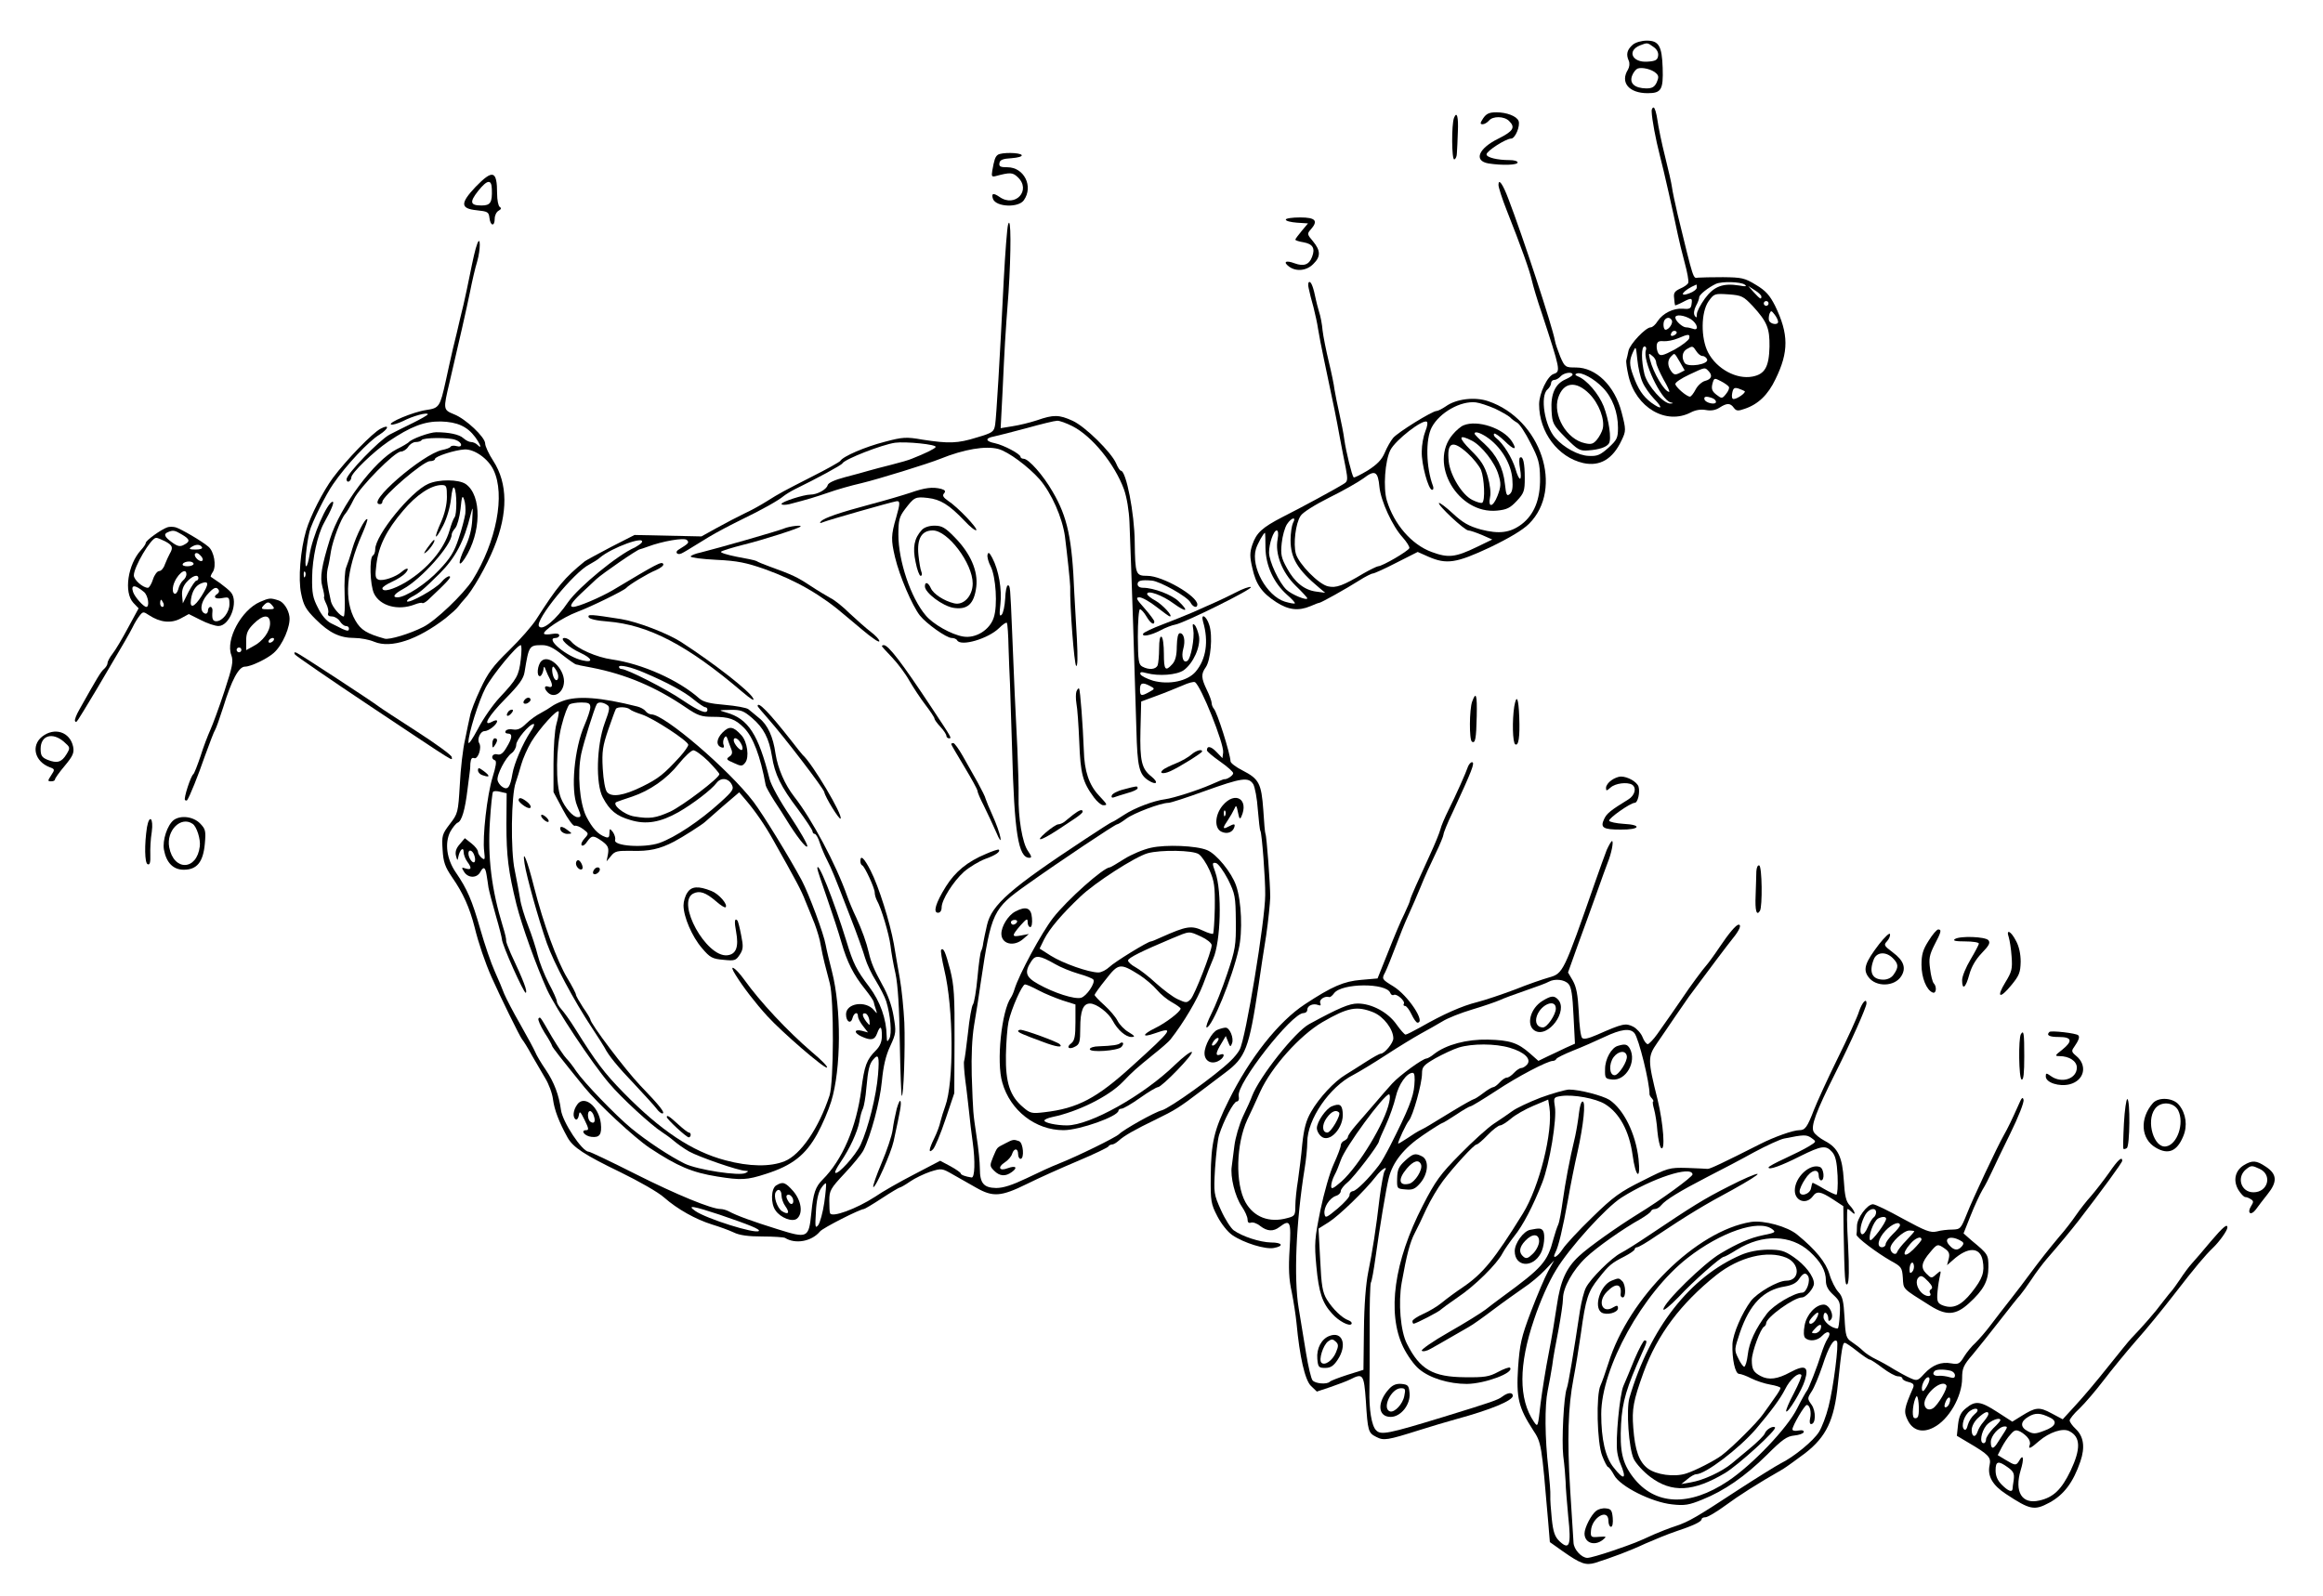 <?xml version="1.0" standalone="no"?>
<!DOCTYPE svg PUBLIC "-//W3C//DTD SVG 20010904//EN"
 "http://www.w3.org/TR/2001/REC-SVG-20010904/DTD/svg10.dtd">
<svg version="1.0" xmlns="http://www.w3.org/2000/svg"
 width="972pt" height="668pt" viewBox="0 0 972 668"
 preserveAspectRatio="xMidYMid meet">
<g transform="translate(0,668) scale(0.1,-0.1)"
fill="#000000" stroke="none">
<path d="M6832 6493 c-24 -21 -29 -40 -17 -67 5 -11 3 -26 -3 -37 -34 -54 4
-99 82 -99 57 0 66 14 63 106 -3 91 -16 114 -66 114 -22 0 -47 -7 -59 -17z
m86 -9 c15 -10 22 -24 20 -37 -2 -18 -11 -23 -44 -25 -64 -5 -88 45 -32 68 31
12 31 12 56 -6z m11 -110 c12 -11 12 -18 3 -39 -9 -19 -19 -25 -44 -25 -48 1
-71 21 -59 53 5 14 16 27 23 30 19 7 60 -3 77 -19z"/>
<path d="M6911 6213 c1 -32 17 -117 34 -183 17 -64 57 -243 75 -330 5 -25 18
-78 29 -119 11 -40 18 -78 15 -85 -2 -6 -17 -17 -34 -24 -23 -11 -28 -18 -25
-40 1 -15 3 -28 4 -30 0 -1 14 4 31 13 38 20 42 19 38 -7 -2 -19 -8 -23 -36
-20 -40 3 -84 -19 -106 -52 -9 -15 -22 -26 -29 -26 -21 0 -87 -70 -93 -98 -3
-15 -7 -32 -9 -39 -2 -6 2 -36 9 -66 31 -133 157 -207 261 -153 19 10 42 14
63 10 21 -4 40 -1 57 10 31 20 45 20 60 -1 10 -13 17 -14 45 -4 57 19 98 59
129 124 56 114 56 189 -2 308 -22 43 -38 62 -80 87 -47 29 -60 31 -137 32 -47
0 -94 -1 -105 -2 -21 -3 -17 -16 -85 263 -11 47 -22 99 -24 115 -2 16 -15 74
-29 129 -14 55 -28 124 -32 153 -4 28 -11 52 -16 52 -5 0 -9 -8 -8 -17z m389
-724 c11 -8 5 -9 -22 -4 -69 11 -106 -3 -144 -54 -18 -25 -34 -55 -34 -66 0
-15 -2 -17 -9 -6 -5 8 -3 24 5 40 8 14 14 31 14 37 0 11 38 41 70 56 24 11
103 9 120 -3z m-200 -12 c0 -7 -13 -18 -30 -24 -52 -20 -27 13 28 36 1 1 2 -5
2 -12z m270 -38 c0 -14 -5 -11 -31 17 l-24 27 28 -18 c15 -9 27 -21 27 -26z
m-36 -40 c60 -66 71 -92 70 -170 -2 -84 -19 -115 -71 -125 -67 -13 -150 32
-186 101 -31 60 -30 168 2 214 23 32 25 33 84 29 55 -4 62 -8 101 -49z m66 11
c0 -5 -4 -10 -10 -10 -5 0 -10 5 -10 10 0 6 5 10 10 10 6 0 10 -4 10 -10z m40
-77 c0 -15 -33 -10 -38 6 -2 6 -1 19 2 28 6 14 8 14 21 -3 8 -10 15 -24 15
-31z m-365 11 c28 -18 35 -50 9 -40 -9 3 -22 6 -29 6 -15 0 -45 27 -45 41 0
15 38 10 65 -7z m-80 -4 c7 -12 -12 -40 -26 -40 -10 0 -12 34 -2 43 9 10 21 9
28 -3z m14 -61 c-16 -10 -23 -4 -14 10 3 6 11 8 17 5 6 -4 5 -9 -3 -15z m59
-15 c-2 -8 -29 -29 -61 -47 -49 -26 -60 -28 -68 -16 -5 8 -8 23 -7 34 2 15 9
19 29 17 14 -1 41 4 60 12 44 19 51 19 47 0z m-195 -184 c8 -19 30 -50 47 -68
40 -41 35 -50 -11 -17 -35 27 -55 56 -76 115 -16 44 -16 62 0 97 12 26 12 25
18 -32 3 -33 13 -76 22 -95z m14 135 c-16 -41 62 -208 103 -219 13 -3 13 -4 0
-5 -29 -2 -96 74 -109 122 -14 58 -14 117 0 117 6 0 9 -7 6 -15z m211 -5 c7
-11 18 -20 26 -20 8 0 16 -7 19 -14 8 -21 -81 -35 -94 -15 -14 22 -10 47 9 58
24 14 25 14 40 -9z m-168 -48 c0 -8 14 -39 30 -69 17 -29 28 -53 24 -53 -19 0
-67 81 -80 135 -7 27 -6 29 9 16 10 -7 17 -20 17 -29z m99 3 l20 -35 -21 -11
c-18 -9 -24 -8 -35 7 -16 22 -17 46 -1 62 16 16 13 17 37 -23z m119 -37 c19
-19 14 -35 -13 -42 -13 -3 -32 -20 -40 -36 -9 -17 -19 -30 -24 -30 -14 0 -61
41 -61 53 0 7 26 24 58 39 68 32 65 31 80 16z m86 -67 c3 -5 -2 -18 -12 -30
-16 -20 -18 -20 -40 -3 -18 14 -22 24 -17 45 7 26 8 26 35 12 16 -8 31 -19 34
-24z m66 -18 c7 -6 -31 -33 -46 -33 -7 0 -9 10 -6 25 4 21 9 24 26 19 11 -4
23 -9 26 -11z m-136 -29 c9 -3 16 -10 16 -16 0 -14 -43 -5 -48 10 -4 13 7 15
32 6z"/>
<path d="M6206 6185 c-13 -20 -14 -25 -2 -25 7 0 19 7 26 15 16 20 64 19 84
-1 28 -27 18 -43 -44 -74 -84 -41 -105 -93 -42 -104 57 -9 122 -7 122 4 0 6
-15 10 -34 10 -51 0 -96 11 -96 24 0 14 81 66 103 66 17 0 39 53 31 74 -8 20
-50 36 -93 36 -30 0 -42 -6 -55 -25z"/>
<path d="M6084 6187 c-11 -28 -10 -177 1 -174 6 1 11 13 11 27 1 14 3 53 4 88
3 62 -4 89 -16 59z"/>
<path d="M4175 6032 c-11 -8 -15 -21 -23 -66 -4 -24 -2 -27 14 -23 60 16 71
16 92 -4 59 -55 -10 -130 -76 -83 -26 18 -35 15 -27 -9 14 -34 107 -37 129 -5
41 58 1 138 -69 138 -29 0 -36 3 -33 18 2 13 15 18 51 20 26 2 45 7 42 13 -7
11 -85 12 -100 1z"/>
<path d="M1990 5898 c-65 -69 -64 -91 5 -98 46 -5 50 -7 53 -32 4 -35 22 -37
22 -3 0 13 7 28 16 33 11 6 13 11 5 16 -6 4 -11 29 -11 56 0 97 -18 102 -90
28z m68 -10 c2 -56 -6 -68 -43 -68 -48 0 -51 14 -15 60 39 49 57 51 58 8z"/>
<path d="M6270 5906 c0 -10 15 -57 34 -105 61 -154 97 -255 106 -296 5 -22 23
-83 41 -135 78 -238 80 -245 50 -255 -26 -8 -61 -82 -61 -127 0 -117 79 -222
185 -246 69 -15 123 16 160 95 19 39 19 45 0 118 -29 111 -107 187 -191 187
-44 0 -46 1 -65 44 -10 25 -21 56 -23 69 -10 57 -135 438 -195 594 -23 61 -41
86 -41 57z m310 -794 c0 -4 -14 -13 -30 -20 -43 -19 -62 -61 -58 -130 3 -54 6
-60 59 -114 51 -51 59 -56 95 -53 43 3 76 13 86 29 12 18 0 99 -22 156 -21 52
-70 110 -108 125 -12 5 -13 9 -4 12 19 7 73 -22 109 -60 40 -41 63 -103 63
-167 0 -43 -4 -51 -40 -84 -34 -30 -46 -36 -82 -34 -42 1 -104 34 -140 75 -45
49 -65 176 -33 203 8 7 15 19 15 26 0 8 6 14 14 14 7 0 19 7 26 15 13 15 50
21 50 7z m70 -80 c40 -40 66 -108 56 -147 -3 -12 -14 -33 -24 -45 -15 -18 -24
-21 -50 -15 -77 16 -136 118 -112 191 22 65 74 72 130 16z"/>
<path d="M5380 5761 c0 -6 21 -11 47 -13 l46 -3 -26 -31 c-15 -18 -27 -34 -27
-37 0 -3 15 -8 34 -11 39 -7 50 -25 36 -61 -12 -33 -35 -41 -73 -27 -37 14
-50 6 -23 -14 30 -22 74 -17 101 11 32 31 31 56 -1 95 -25 29 -25 32 -10 49
33 37 21 51 -44 51 -33 0 -60 -4 -60 -9z"/>
<path d="M4218 5740 c-4 -14 -12 -117 -18 -230 -17 -344 -31 -573 -36 -607 -5
-30 -9 -34 -77 -54 -80 -25 -117 -26 -227 -9 -68 12 -83 11 -158 -9 -82 -21
-175 -61 -186 -80 -4 -5 -57 -35 -119 -66 -119 -61 -130 -66 -192 -105 -22
-14 -62 -36 -90 -49 -27 -13 -79 -40 -115 -60 l-65 -36 -140 3 -140 3 -98 -50
c-53 -28 -103 -55 -110 -60 -86 -70 -114 -104 -203 -243 -17 -27 -68 -85 -114
-130 -68 -66 -89 -95 -120 -162 -21 -44 -40 -94 -43 -111 -4 -16 -13 -61 -21
-100 -9 -38 -19 -124 -22 -189 -7 -117 -8 -121 -42 -165 -32 -42 -34 -49 -30
-108 3 -51 10 -71 40 -115 46 -66 73 -127 94 -209 16 -66 44 -148 71 -209 35
-79 117 -246 127 -259 6 -7 25 -37 41 -67 17 -29 42 -72 56 -96 15 -24 30 -64
33 -90 6 -44 25 -94 61 -159 23 -41 70 -72 221 -145 76 -37 159 -84 183 -106
56 -49 131 -91 201 -113 30 -9 71 -24 90 -33 24 -12 62 -17 120 -17 47 0 90
-3 95 -6 43 -27 111 -15 146 27 12 15 168 94 184 94 3 0 37 20 75 45 38 25 72
45 75 45 3 0 23 11 43 25 20 14 58 32 84 41 48 15 49 15 96 -12 26 -15 70 -40
97 -55 70 -40 104 -37 210 15 50 25 146 68 215 97 69 29 127 57 128 61 2 4 9
8 15 8 6 0 18 7 28 16 23 21 67 46 158 90 76 37 96 49 185 117 28 21 74 56
102 77 87 65 100 101 140 365 8 55 22 150 32 210 9 61 16 133 17 160 0 56 -15
257 -20 265 -2 3 -6 48 -9 100 -8 111 -18 130 -86 165 -28 14 -50 31 -51 38
-2 36 -56 206 -70 221 -5 6 -9 16 -9 23 0 8 -9 33 -20 55 -24 50 -25 67 -5 95
21 30 30 132 15 177 -12 39 -37 52 -26 14 24 -82 13 -157 -31 -209 -34 -40
-111 -56 -178 -38 -26 8 -50 20 -53 27 -3 10 3 11 25 5 52 -14 127 -8 156 12
40 29 71 98 64 142 -4 20 -12 41 -18 47 -9 8 -10 4 -6 -19 6 -35 -10 -122 -25
-131 -17 -11 -26 17 -17 50 10 35 3 66 -14 66 -8 0 -12 -20 -13 -55 0 -38 -6
-61 -19 -75 -29 -32 -35 -24 -35 44 0 36 -4 68 -10 71 -6 4 -10 -15 -10 -49 0
-30 -3 -61 -6 -70 -7 -18 -36 -21 -64 -6 -16 9 -18 23 -19 125 0 63 4 115 9
115 5 0 17 -13 27 -30 17 -29 33 -39 33 -21 0 4 -18 29 -41 55 -35 39 -38 46
-21 46 11 0 43 -18 71 -40 28 -22 53 -40 56 -40 15 0 -30 49 -60 66 -19 10
-35 23 -35 28 0 18 64 -5 111 -40 54 -39 66 -34 20 10 -28 27 -104 56 -148 56
-14 0 -23 6 -23 15 0 15 15 19 60 15 34 -3 148 -67 161 -91 10 -20 29 -26 29
-9 0 36 -146 120 -209 120 -49 0 -51 5 -53 141 -1 121 -36 299 -58 299 -4 0
-13 14 -20 31 -20 46 -129 154 -182 178 -57 26 -80 26 -149 2 -30 -10 -76 -21
-103 -25 l-49 -8 8 154 c9 191 10 216 25 414 11 168 11 329 -2 284z m270 -844
c82 -42 176 -158 215 -264 12 -34 21 -89 23 -137 8 -197 23 -653 29 -870 4
-153 11 -186 50 -211 34 -22 45 -10 13 16 -41 32 -49 65 -46 195 l3 119 65 24
c36 13 84 33 108 43 24 11 47 17 52 14 25 -15 122 -258 118 -294 l-3 -24 -25
26 c-23 24 -40 27 -40 7 0 -5 25 -26 55 -47 30 -21 55 -43 55 -49 0 -10 -27
-27 -37 -25 -2 1 -27 -10 -57 -23 -55 -24 -155 -56 -191 -61 -48 -6 -129 -37
-171 -65 -25 -16 -47 -30 -50 -30 -3 0 -53 -32 -112 -71 -314 -207 -392 -275
-412 -360 -7 -30 -14 -64 -16 -76 -1 -12 -5 -26 -8 -32 -4 -5 -11 -56 -16
-112 -5 -56 -14 -107 -19 -113 -5 -6 -15 -61 -21 -121 -7 -61 -14 -113 -16
-116 -2 -4 0 -40 5 -80 6 -41 12 -101 16 -134 3 -33 10 -89 15 -125 11 -79 9
-151 -5 -148 -26 4 -45 11 -45 17 0 3 -19 17 -43 30 l-43 23 -109 -57 c-60
-31 -134 -73 -164 -94 -77 -50 -182 -89 -188 -68 -2 4 -3 27 -3 52 0 42 5 51
64 114 35 37 71 81 79 97 31 62 69 203 77 289 6 62 16 107 35 147 25 54 25 60
14 125 -7 43 -24 91 -48 133 -34 62 -46 91 -56 134 -9 40 -28 93 -52 145 -14
29 -31 70 -38 90 -47 134 -148 323 -222 417 -39 50 -68 117 -78 179 -10 72
-33 122 -69 150 -17 14 -37 31 -45 37 -8 6 -52 14 -98 18 -62 5 -89 12 -106
26 -87 78 -241 146 -366 164 -65 9 -146 45 -171 75 -7 8 -19 15 -28 15 -25 0
17 -40 66 -62 50 -23 57 -43 10 -32 -66 14 -161 94 -113 94 8 0 15 5 15 11 0
7 -11 9 -29 6 -16 -3 -31 -3 -34 0 -11 10 77 69 138 92 59 22 195 89 205 100
11 13 90 61 125 75 20 9 34 20 30 26 -7 11 -24 2 -211 -110 -53 -31 -145 -70
-166 -70 -18 0 -6 19 33 56 23 22 52 48 64 60 26 24 171 124 182 125 5 1 19 6
33 11 61 23 153 39 164 28 11 -11 8 -14 -34 -40 -18 -10 -7 -25 12 -16 14 7
22 12 113 68 33 20 94 52 135 72 91 44 158 82 179 100 9 7 30 20 46 28 94 46
196 101 200 109 11 18 165 78 220 86 44 6 176 -7 170 -18 -5 -8 -42 -26 -100
-49 -11 -5 -49 -16 -85 -25 -36 -9 -78 -20 -95 -25 -16 -5 -61 -17 -99 -27
-45 -12 -71 -24 -73 -34 -5 -18 -44 -39 -72 -39 -28 0 -121 -30 -121 -39 0 -5
15 -5 33 -1 81 21 106 29 162 48 33 12 96 30 140 40 71 17 278 81 330 102 99
40 189 55 242 41 42 -11 126 -74 173 -127 50 -58 95 -160 106 -239 9 -71 22
-192 22 -210 -2 -83 17 -327 25 -332 6 -4 7 36 3 113 -4 65 -9 153 -11 194 -9
226 -28 316 -91 423 -39 68 -100 137 -121 137 -7 0 -13 4 -13 8 0 12 -70 49
-107 57 -40 8 -42 21 -5 28 15 3 77 19 137 35 61 17 118 31 128 31 10 1 39
-10 65 -23z m-1803 -487 c-4 -5 -17 -14 -28 -20 -71 -30 -236 -166 -280 -229
-51 -75 -108 -122 -122 -101 -16 27 147 226 210 258 16 9 37 21 45 29 49 42
194 95 175 63z m-506 -489 c-8 -68 -16 -82 -89 -160 -28 -30 -69 -89 -90 -130
-22 -41 -39 -67 -40 -58 -1 35 43 175 72 230 29 54 131 178 147 178 4 0 4 -27
0 -60z m173 20 c28 -22 55 -41 59 -41 5 -1 12 -2 17 -4 4 -1 25 -5 47 -9 144
-28 269 -81 395 -167 50 -34 65 -39 113 -39 68 0 93 -9 130 -46 38 -38 69
-119 91 -241 1 -6 17 -35 36 -65 19 -29 42 -64 50 -78 41 -67 84 -123 88 -112
2 7 -30 63 -71 125 -43 63 -81 132 -87 157 -47 187 -89 252 -181 278 -34 10
-34 10 17 11 44 1 56 -4 91 -34 48 -41 71 -85 83 -160 12 -76 37 -127 109
-222 33 -45 61 -87 61 -93 0 -5 4 -10 9 -10 5 0 15 -17 21 -37 7 -21 21 -54
31 -73 20 -40 27 -56 96 -235 28 -71 56 -150 63 -175 7 -24 27 -67 45 -95 17
-28 37 -66 43 -85 18 -58 25 -137 13 -157 -9 -16 -10 -14 -11 12 -1 70 -27
144 -73 205 -53 70 -67 97 -95 190 -54 175 -123 347 -122 305 0 -6 19 -62 41
-125 22 -63 49 -146 60 -185 24 -83 50 -134 98 -194 19 -24 36 -48 37 -55 1
-6 5 -20 9 -31 6 -19 6 -19 -8 -3 -34 42 -117 30 -117 -17 0 -31 20 -43 27
-16 6 23 23 29 23 7 0 -7 9 -25 21 -40 l21 -27 -26 7 c-33 8 -34 -9 -1 -24 39
-18 55 -15 65 13 13 35 20 31 20 -10 0 -25 -8 -44 -25 -61 -39 -39 -48 -63
-61 -164 -21 -159 -79 -294 -162 -377 -30 -30 -39 -56 -47 -138 -11 -108 -15
-109 -143 -69 -102 32 -167 55 -204 75 -10 5 -24 9 -33 9 -38 0 -184 60 -355
146 -103 52 -191 94 -197 94 -27 0 -110 125 -116 176 -8 60 -28 114 -63 166
-20 29 -40 63 -44 74 -5 12 -33 64 -62 115 -30 52 -60 110 -68 129 -7 19 -25
62 -40 95 -15 33 -42 112 -60 175 -35 123 -55 169 -103 239 -38 55 -47 123
-23 170 10 18 24 35 31 38 17 6 31 54 41 138 4 33 8 65 9 70 1 6 3 23 3 39 2
20 6 27 16 23 16 -6 33 44 21 63 -10 16 5 50 22 50 18 0 53 28 53 42 0 5 -9 4
-20 -2 -44 -24 -18 22 55 96 57 58 76 84 80 112 18 110 19 112 74 112 24 0 47
-11 83 -40z m343 -75 c99 -42 170 -81 207 -112 22 -18 44 -33 49 -33 5 0 9 -4
9 -10 0 -21 -33 -8 -103 39 -68 47 -234 131 -256 131 -6 0 -11 4 -11 9 0 11
52 -1 105 -24z m2117 -56 c21 -11 21 -12 -3 -25 -34 -19 -39 -17 -39 11 0 27
10 31 42 14z m432 -411 c7 -13 16 -60 19 -106 4 -45 8 -86 11 -90 6 -9 21
-203 20 -267 0 -105 -82 -605 -107 -648 -6 -12 -23 -33 -38 -47 -60 -59 -254
-198 -288 -207 -29 -7 -159 -80 -179 -100 -15 -14 -173 -92 -254 -124 -26 -10
-85 -37 -132 -60 -61 -29 -98 -41 -128 -41 -52 1 -68 20 -68 81 0 25 -6 87
-14 136 -15 103 -14 89 -20 255 -2 80 1 156 10 210 8 47 21 128 28 180 44 294
51 307 192 407 136 97 370 253 378 253 4 0 22 11 39 24 31 23 144 66 176 66 9
0 77 22 151 49 156 56 184 60 204 29z m-1606 -989 c2 -23 2 -23 -13 -5 -18 24
-20 39 -2 34 6 -3 13 -15 15 -29z m36 -226 c-7 -90 -42 -227 -73 -294 -21 -45
-96 -128 -106 -117 -3 3 7 22 22 44 39 57 70 125 79 170 3 21 10 46 15 55 4 9
11 47 14 85 7 78 13 102 29 120 22 26 26 13 20 -63z m-225 -536 c-6 -42 -18
-84 -25 -94 -13 -16 -14 -9 -10 55 2 45 10 82 21 98 9 14 19 24 21 21 2 -2 -1
-38 -7 -80z m-437 -51 c126 -43 170 -61 163 -68 -14 -13 -219 51 -266 84 -37
26 -9 21 103 -16z"/>
<path d="M3810 4618 c-30 -10 -104 -32 -165 -48 -131 -35 -196 -57 -210 -72
-7 -8 -4 -9 10 -3 22 9 281 83 305 87 17 3 17 -8 0 -67 -22 -75 -22 -95 -5
-167 19 -80 72 -203 104 -244 27 -34 111 -94 133 -94 9 0 20 -4 23 -10 16 -27
130 7 175 51 16 16 31 26 33 22 3 -5 6 -51 7 -103 2 -52 4 -120 6 -150 1 -30
5 -156 9 -280 9 -345 26 -450 72 -450 11 0 10 6 -6 29 -23 32 -41 139 -39 231
1 30 -2 118 -5 195 -9 170 -14 293 -22 490 -8 192 -8 195 -18 195 -5 0 -10
-25 -11 -55 -2 -31 -8 -61 -15 -68 -9 -9 -10 1 -5 45 7 60 -7 142 -34 193 -12
23 -17 26 -20 13 -2 -9 4 -31 13 -48 22 -43 30 -165 13 -215 -17 -52 -76 -88
-128 -79 -49 8 -127 52 -157 89 -62 73 -114 227 -114 338 0 60 4 74 27 105 39
51 43 54 96 48 53 -6 89 -28 154 -96 23 -25 45 -42 49 -39 7 8 -79 98 -118
123 -20 14 -25 22 -17 31 8 9 5 14 -12 19 -36 9 -68 5 -128 -16z"/>
<path d="M3280 4468 c-26 -11 -275 -82 -347 -100 -24 -5 -43 -13 -43 -17 0 -5
48 -11 108 -14 87 -4 125 -12 202 -39 131 -47 239 -109 339 -196 48 -40 98
-83 114 -93 41 -31 32 -5 -10 27 -21 16 -60 51 -88 77 -27 27 -63 56 -80 64
-16 9 -55 32 -85 52 -53 35 -73 45 -170 80 -25 9 -49 19 -55 23 -5 3 -43 11
-83 18 -40 8 -69 17 -65 21 4 4 46 17 93 29 85 21 231 68 239 76 9 8 -45 2
-69 -8z"/>
<path d="M3857 4462 c-32 -35 -39 -73 -26 -134 6 -32 16 -58 21 -58 6 0 7 8 3
18 -4 9 -9 40 -12 69 -7 68 13 103 60 103 63 0 167 -138 167 -222 0 -52 -38
-93 -78 -83 -42 10 -86 39 -97 63 -11 25 -25 29 -25 8 0 -27 75 -83 120 -90
58 -9 86 16 95 88 8 66 -24 140 -91 208 -39 40 -53 48 -84 48 -22 0 -43 -7
-53 -18z"/>
<path d="M2463 4097 c2 -7 34 -15 79 -18 172 -14 334 -99 562 -293 39 -33 55
-43 47 -28 -16 31 -164 146 -301 235 -58 37 -183 85 -251 96 -127 20 -141 21
-136 8z"/>
<path d="M3690 3976 c0 -2 19 -23 43 -48 23 -24 56 -68 72 -97 17 -29 47 -75
68 -102 20 -26 37 -52 37 -56 0 -5 11 -20 25 -35 14 -15 25 -32 25 -38 0 -5 5
-10 11 -10 12 0 13 -1 -74 130 -125 189 -180 260 -199 260 -4 0 -8 -2 -8 -4z"/>
<path d="M4504 3786 c-3 -9 -3 -31 0 -50 4 -19 9 -91 12 -162 5 -133 14 -167
61 -231 13 -18 31 -33 39 -33 20 0 18 2 -19 42 -40 43 -60 101 -62 188 -4 104
-15 254 -20 258 -3 3 -7 -3 -11 -12z"/>
<path d="M3170 3725 c0 -2 20 -26 44 -53 68 -77 231 -290 235 -307 4 -22 63
-117 68 -111 12 12 -118 231 -158 266 -3 3 -25 30 -48 60 -91 116 -141 168
-141 145z"/>
<path d="M3980 3566 c0 -3 25 -45 55 -95 30 -50 55 -95 55 -101 0 -6 12 -34
27 -63 14 -29 37 -77 50 -107 16 -38 22 -45 19 -25 -3 17 -17 57 -32 90 -15
33 -28 65 -30 72 -1 7 -16 37 -33 68 -17 30 -45 80 -62 110 -17 30 -35 55 -40
55 -5 0 -9 -2 -9 -4z"/>
<path d="M4985 3522 c-11 -10 -40 -27 -65 -37 -25 -10 -49 -22 -54 -27 -18
-15 1 -19 30 -6 35 15 134 77 134 83 0 12 -27 3 -45 -13z"/>
<path d="M4701 3376 c-25 -6 -47 -18 -49 -25 -3 -8 1 -11 9 -8 8 3 33 11 57
18 23 6 42 15 42 20 0 11 -2 10 -59 -5z"/>
<path d="M4490 3270 c-14 -11 -30 -24 -37 -30 -7 -5 -18 -10 -25 -10 -7 0 -31
-16 -53 -35 -46 -40 -22 -35 45 8 25 17 60 39 77 51 18 12 33 24 33 29 0 12
-14 7 -40 -13z"/>
<path d="M4125 3106 c-77 -32 -128 -74 -167 -136 -43 -69 -55 -110 -33 -110 9
0 15 9 15 22 0 32 48 108 93 149 23 20 63 44 89 54 43 15 66 31 57 39 -2 2
-27 -6 -54 -18z"/>
<path d="M3600 3076 c0 -8 3 -16 8 -18 10 -4 52 -95 52 -113 0 -9 4 -23 9 -33
19 -33 51 -142 57 -189 3 -27 12 -79 21 -118 10 -47 16 -143 18 -289 2 -120 6
-220 8 -222 8 -8 15 204 11 306 -3 58 -11 141 -19 185 -8 44 -19 109 -25 145
-16 89 -63 240 -97 306 -27 53 -43 68 -43 40z"/>
<path d="M3938 2705 c-3 -3 3 -40 13 -83 39 -161 41 -472 4 -572 -7 -19 -16
-48 -20 -64 -3 -16 -15 -48 -26 -70 -23 -47 -25 -66 -5 -46 8 8 32 65 52 125
l37 110 1 220 c1 187 -2 231 -18 295 -20 76 -28 95 -38 85z"/>
<path d="M3752 2039 c-6 -24 -14 -64 -17 -88 -3 -24 -24 -86 -46 -138 -22 -52
-38 -98 -35 -101 8 -7 74 141 85 191 29 133 33 156 29 168 -2 7 -9 -7 -16 -32z"/>
<path d="M2265 3913 c-16 -16 -21 -63 -6 -63 5 0 11 10 14 23 3 21 4 21 11 2
4 -11 12 -28 17 -37 13 -26 11 -38 -6 -32 -18 7 -20 -7 -3 -24 27 -27 67 0 68
46 0 57 -65 115 -95 85z m65 -43 c13 -24 2 -50 -11 -29 -9 15 -12 49 -4 49 2
0 9 -9 15 -20z"/>
<path d="M2197 3753 c-12 -12 -7 -22 8 -17 8 4 15 10 15 15 0 11 -14 12 -23 2z"/>
<path d="M2354 3746 c-17 -6 -37 -16 -45 -22 -8 -6 -29 -19 -46 -28 -18 -9
-46 -29 -62 -45 -21 -21 -36 -27 -54 -24 -14 3 -28 0 -31 -6 -4 -6 0 -11 8
-11 22 0 20 -18 -5 -59 -14 -24 -25 -32 -39 -28 -21 5 -29 -18 -9 -25 8 -3 4
-26 -10 -71 -23 -75 -43 -250 -35 -311 4 -34 3 -37 -11 -26 -8 7 -15 18 -15
25 0 8 -12 23 -27 35 l-28 22 -22 -26 c-15 -17 -19 -32 -15 -48 6 -21 6 -22
10 -3 6 29 22 43 22 19 0 -11 7 -29 15 -40 20 -27 18 -36 -6 -29 -18 6 -19 5
-7 -14 17 -27 54 -27 68 0 13 24 21 20 26 -13 2 -13 6 -36 8 -53 3 -16 17 -69
31 -118 14 -48 25 -92 25 -97 0 -23 93 -230 100 -225 8 5 -8 48 -63 165 -11
25 -20 49 -19 53 1 5 -5 32 -14 60 -47 153 -64 289 -54 440 4 65 10 120 13
123 3 4 17 4 31 0 l26 -6 -1 -129 c0 -133 8 -198 42 -336 23 -91 83 -257 128
-357 37 -80 188 -308 260 -392 52 -62 177 -176 221 -204 14 -9 36 -25 50 -37
14 -12 42 -32 63 -44 41 -23 208 -81 236 -81 14 -1 14 -2 1 -9 -24 -14 -202
13 -255 39 -61 30 -157 93 -225 149 -66 55 -196 190 -229 238 -13 20 -31 43
-41 53 -10 10 -37 51 -61 91 -52 90 -48 84 -56 76 -3 -4 8 -30 25 -58 18 -27
32 -53 32 -56 0 -5 40 -56 135 -173 57 -70 209 -211 273 -254 118 -78 178
-103 283 -120 100 -16 124 -15 204 11 110 35 166 79 215 168 21 38 47 99 58
135 42 136 43 388 3 545 -10 39 -22 88 -26 110 -8 47 -70 213 -100 270 -55
102 -160 273 -202 329 -103 135 -373 366 -427 366 -8 0 -19 6 -25 14 -6 8 -22
16 -34 19 -155 39 -251 46 -313 23z m116 -26 c0 -11 -11 -44 -24 -74 -43 -98
-59 -272 -31 -339 18 -44 18 -47 2 -47 -19 0 -54 40 -70 80 -23 57 -21 212 3
304 11 44 26 83 33 88 6 4 29 8 50 8 30 0 37 -4 37 -20z m70 10 c13 -8 12 -18
-10 -77 -34 -94 -38 -253 -8 -310 29 -55 57 -78 116 -95 65 -20 125 -10 201
33 61 35 138 94 159 122 18 24 49 21 63 -5 11 -20 7 -27 -47 -76 -87 -79 -190
-147 -255 -170 -64 -22 -195 -13 -185 13 2 7 -2 21 -9 32 -14 17 -14 17 -15
-4 0 -17 -4 -21 -17 -16 -31 11 -54 36 -80 86 -28 57 -38 180 -21 262 10 47
55 191 65 208 6 10 25 9 43 -3z m96 -19 c5 -5 27 -14 49 -21 49 -16 194 -111
195 -127 0 -6 -16 -29 -35 -50 -67 -73 -89 -91 -158 -125 -77 -38 -128 -46
-147 -23 -8 10 -15 49 -18 99 -4 71 0 94 23 162 15 43 29 82 32 87 6 10 47 9
59 -2z m-308 -62 c-7 -24 -12 -97 -12 -164 l0 -120 39 -73 c21 -40 44 -71 50
-68 6 2 22 -4 35 -14 24 -18 24 -19 6 -39 -11 -12 -16 -24 -12 -29 5 -4 15 3
23 16 19 27 26 27 63 1 24 -18 28 -27 24 -53 l-6 -31 19 23 c16 20 26 22 88
21 71 -2 115 7 176 39 33 17 119 72 129 82 3 3 36 32 74 65 l69 59 29 -34 c39
-46 79 -104 113 -165 95 -169 118 -211 135 -256 11 -27 29 -70 39 -96 10 -27
22 -66 25 -88 4 -22 11 -56 16 -75 5 -19 15 -57 22 -85 18 -68 17 -414 -1
-470 -45 -137 -121 -248 -188 -275 -60 -24 -147 -23 -248 4 -140 37 -271 125
-426 283 -81 83 -113 125 -202 267 -21 34 -47 70 -58 82 -10 11 -19 26 -19 33
0 7 -15 41 -34 76 -18 35 -39 88 -46 117 -7 29 -25 85 -40 123 -15 39 -31 90
-34 115 -4 25 -14 77 -22 117 -18 81 -15 317 4 368 6 17 16 50 23 75 7 25 26
68 42 95 34 56 110 140 115 127 1 -5 -3 -29 -10 -53z m-108 -31 c-33 -50 -69
-134 -76 -177 -9 -55 -19 -69 -41 -55 -10 6 -19 19 -21 28 -5 22 34 97 59 114
10 7 19 23 19 35 0 21 55 87 73 87 5 0 -1 -15 -13 -32z m744 -124 c25 -26 46
-50 46 -54 0 -16 -153 -132 -206 -157 -61 -27 -85 -31 -150 -20 -44 7 -98 53
-73 61 8 3 36 13 64 22 74 25 145 74 195 137 25 31 52 56 61 57 9 0 37 -21 63
-46z m-979 -395 c4 -11 4 -23 0 -27 -7 -7 -25 17 -25 36 0 20 18 14 25 -9z"/>
<path d="M2170 3331 c0 -5 11 -16 25 -25 29 -19 36 -1 8 20 -21 16 -33 18 -33
5z"/>
<path d="M2270 3255 c7 -8 17 -15 22 -15 6 0 5 7 -2 15 -7 8 -17 15 -22 15 -6
0 -5 -7 2 -15z"/>
<path d="M2346 3205 c4 -8 16 -15 28 -15 21 1 21 1 2 15 -25 19 -37 19 -30 0z"/>
<path d="M2195 3065 c8 -53 58 -232 93 -332 30 -84 111 -237 191 -358 25 -38
48 -74 51 -80 16 -32 54 -79 125 -153 43 -46 85 -92 93 -103 7 -10 18 -19 23
-19 15 0 -9 31 -92 117 -62 65 -209 259 -209 277 0 3 -13 25 -30 49 -16 25
-30 49 -30 54 0 5 -16 36 -36 69 -43 71 -101 230 -139 380 -29 116 -51 169
-40 99z"/>
<path d="M2410 3066 c0 -15 18 -31 26 -23 7 7 -7 37 -17 37 -5 0 -9 -6 -9 -14z"/>
<path d="M2485 3039 c-4 -6 -5 -13 -2 -16 7 -7 27 6 27 18 0 12 -17 12 -25 -2z"/>
<path d="M2876 2944 c-9 -13 -16 -37 -16 -53 0 -48 36 -132 78 -180 33 -39 43
-44 89 -48 47 -5 52 -3 68 21 15 23 16 34 6 83 -6 31 -13 59 -16 61 -11 11
-13 -5 -5 -47 12 -65 0 -95 -37 -99 -88 -9 -214 220 -143 258 27 14 53 5 96
-32 19 -17 37 -28 40 -25 11 11 -28 56 -59 68 -55 22 -84 20 -101 -7z"/>
<path d="M3079 2598 c31 -50 81 -115 131 -170 62 -68 238 -220 250 -216 6 2
-23 32 -64 66 -101 87 -214 207 -282 302 -40 55 -68 69 -35 18z"/>
<path d="M2790 2005 c0 -9 82 -85 92 -85 4 0 8 5 8 10 0 6 -3 10 -7 10 -5 0
-25 16 -46 35 -37 34 -47 40 -47 30z"/>
<path d="M2125 3699 c-11 -17 1 -21 15 -4 8 9 8 15 2 15 -6 0 -14 -5 -17 -11z"/>
<path d="M3024 3615 c-27 -27 -29 -55 -5 -63 9 -3 12 0 9 10 -4 8 -2 21 2 29
7 11 10 9 15 -6 4 -11 10 -29 15 -41 6 -14 3 -24 -9 -31 -14 -10 -11 -13 19
-26 32 -15 36 -14 48 1 18 22 9 87 -15 114 -34 38 -51 41 -79 13z m76 -46 c7
-11 9 -24 5 -27 -7 -7 -35 25 -35 40 0 16 19 8 30 -13z"/>
<path d="M2060 3568 c0 -19 2 -20 10 -8 13 19 13 30 0 30 -5 0 -10 -10 -10
-22z"/>
<path d="M2000 3456 c0 -8 9 -18 21 -21 29 -10 31 -3 3 18 -20 15 -24 15 -24
3z"/>
<path d="M2415 2057 c-17 -24 -20 -53 -6 -62 5 -3 11 5 13 17 3 20 6 17 24
-19 17 -35 19 -43 7 -43 -26 0 -7 -25 22 -28 34 -4 44 10 39 57 -9 71 -70 120
-99 78z m70 -48 c8 -23 1 -34 -14 -24 -13 8 -15 45 -2 45 5 0 13 -9 16 -21z"/>
<path d="M3248 1719 c-22 -13 -24 -76 -3 -105 21 -31 71 -50 90 -34 26 22 18
75 -16 115 -33 37 -43 41 -71 24z m22 -42 c0 -12 7 -33 16 -45 20 -28 13 -38
-14 -21 -20 13 -37 63 -26 80 10 17 24 9 24 -14z m47 -12 c8 -22 -6 -33 -17
-15 -13 20 -12 30 0 30 6 0 13 -7 17 -15z"/>
<path d="M5116 3309 c-32 -38 -36 -93 -7 -109 23 -12 47 -5 55 16 6 17 1 18
-25 4 -24 -13 -24 -5 -1 28 10 15 22 36 27 47 7 17 9 15 15 -15 5 -26 8 -31
14 -18 33 73 -26 109 -78 47z m11 -41 c-3 -8 -6 -5 -6 6 -1 11 2 17 5 13 3 -3
4 -12 1 -19z"/>
<path d="M4816 3132 c-32 -7 -82 -28 -112 -47 -30 -19 -57 -35 -60 -35 -26 0
-179 -136 -238 -212 -48 -62 -142 -236 -161 -298 -4 -14 -11 -29 -15 -35 -39
-55 -62 -270 -36 -356 33 -117 139 -199 256 -199 67 0 230 58 230 82 0 4 6 8
13 8 7 0 42 20 77 45 35 25 69 45 75 45 16 0 150 138 142 147 -4 4 -36 -20
-70 -53 -133 -129 -356 -254 -453 -254 -44 0 -94 11 -94 20 0 5 15 11 33 15
107 22 236 86 295 147 43 45 57 57 127 114 33 26 66 55 72 63 56 71 113 168
137 231 15 41 34 89 42 107 32 72 38 282 9 363 -14 38 -13 41 3 38 9 -2 31
-32 50 -68 30 -61 32 -72 33 -175 1 -101 -2 -119 -36 -220 -20 -60 -50 -136
-66 -167 -16 -32 -25 -58 -20 -58 22 0 107 206 134 328 17 72 12 201 -11 266
-19 55 -82 132 -121 148 -45 19 -173 24 -235 10z m200 -27 c12 -8 32 -38 45
-67 20 -46 23 -67 22 -157 -1 -57 -5 -106 -7 -109 -3 -2 -21 3 -40 12 -51 24
-70 21 -178 -27 -21 -10 -39 -17 -42 -17 -13 0 -154 -87 -174 -107 -13 -12
-33 -23 -46 -23 -40 0 -148 38 -199 70 l-47 30 19 39 c23 45 74 105 151 178
60 58 229 167 282 182 54 15 190 13 214 -4z m10 -345 c24 -11 44 -27 44 -36 0
-26 -71 -208 -88 -226 -16 -16 -19 -16 -54 0 -20 9 -61 40 -91 67 -30 28 -69
58 -86 67 -17 9 -31 22 -31 28 0 11 57 39 185 93 75 31 68 31 121 7z m-611
-115 c22 -13 66 -31 97 -40 32 -9 60 -20 63 -25 9 -14 -29 -70 -52 -76 -27 -7
-112 20 -178 57 -54 30 -60 50 -29 97 17 26 34 24 99 -13z m352 -45 c25 -16
59 -45 74 -63 15 -18 43 -41 63 -52 20 -11 36 -23 36 -26 0 -13 -63 -61 -107
-82 -55 -27 -56 -41 -2 -22 85 30 76 17 -91 -134 -151 -138 -231 -180 -371
-196 -51 -6 -58 -5 -88 21 -55 46 -74 103 -72 218 1 54 6 117 11 140 12 55 57
156 69 156 6 0 31 -11 57 -25 26 -14 71 -32 100 -42 l54 -17 0 -74 c0 -60 -4
-77 -17 -88 -24 -17 -10 -29 16 -14 18 9 21 20 21 76 0 74 12 104 41 104 27 0
78 -39 95 -72 20 -38 54 -68 78 -68 17 0 15 4 -11 20 -18 10 -39 32 -47 48 -8
16 -33 45 -55 65 -23 20 -41 40 -41 43 0 3 21 33 47 65 53 68 60 69 140 19z"/>
<path d="M4260 2365 c0 -6 18 -14 105 -46 55 -21 85 -25 69 -9 -10 10 -146 60
-164 60 -5 0 -10 -2 -10 -5z"/>
<path d="M4687 2314 c-7 -7 -32 -11 -89 -13 -21 0 -38 -6 -38 -12 0 -15 116
-7 132 9 6 6 9 14 7 17 -3 3 -9 2 -12 -1z"/>
<path d="M4248 2865 c-30 -16 -58 -62 -58 -93 0 -43 52 -56 91 -22 l24 21 -32
-6 c-41 -8 -41 -2 -3 42 26 29 30 31 30 13 0 -11 5 -20 11 -20 6 0 9 16 7 38
-3 43 -25 51 -70 27z m7 -45 c-3 -5 -10 -10 -16 -10 -5 0 -9 5 -9 10 0 6 7 10
16 10 8 0 12 -4 9 -10z"/>
<path d="M5094 2370 c-23 -9 -54 -66 -54 -98 0 -31 26 -47 55 -34 27 12 35 38
10 28 -20 -7 -19 7 5 46 l19 32 10 -25 c8 -21 10 -22 16 -6 9 22 -10 67 -27
66 -7 0 -22 -4 -34 -9z m-4 -55 c-7 -9 -15 -13 -18 -10 -3 2 1 11 8 20 7 9 15
13 18 10 3 -2 -1 -11 -8 -20z"/>
<path d="M4205 1894 c-36 -19 -31 -13 -50 -57 -14 -35 -14 -38 5 -57 23 -23
47 -25 74 -5 26 19 16 28 -17 16 -36 -14 -44 4 -13 24 14 9 28 25 31 36 8 25
25 24 25 -1 0 -11 5 -20 10 -20 17 0 12 67 -6 74 -22 8 -25 8 -59 -10z"/>
<path d="M1997 5660 c-9 -24 -17 -61 -32 -135 -8 -38 -16 -79 -19 -90 -2 -11
-11 -49 -20 -85 -8 -36 -22 -94 -31 -130 -8 -36 -22 -96 -30 -135 -24 -108
-27 -113 -82 -121 -54 -8 -164 -54 -146 -61 6 -2 29 5 50 15 40 21 103 38 103
28 0 -3 -28 -19 -62 -36 -35 -17 -79 -39 -98 -49 -43 -23 -180 -165 -180 -187
0 -8 5 -12 10 -9 6 3 10 11 10 17 0 18 93 108 155 150 95 64 151 85 220 84 69
-2 110 -21 143 -65 23 -32 30 -53 10 -33 -7 7 -19 12 -27 12 -8 0 -22 7 -32
16 -17 16 -61 25 -114 25 -27 0 -104 -28 -115 -42 -3 -3 -25 -17 -50 -29 -93
-47 -237 -240 -279 -375 -36 -116 -43 -161 -32 -201 6 -21 9 -40 7 -42 -2 -2
2 -15 9 -29 7 -14 11 -32 8 -39 -3 -9 2 -14 16 -14 11 0 26 -9 33 -20 7 -11
18 -20 25 -20 7 0 13 -4 13 -10 0 -12 -5 -12 -28 -2 -9 5 -30 15 -46 23 -19 9
-40 33 -55 64 -22 42 -26 62 -25 130 1 78 22 175 49 225 32 57 45 90 37 90
-22 0 -86 -147 -97 -224 -4 -25 -10 -46 -14 -46 -8 0 2 95 14 145 9 36 69 157
99 199 54 79 149 180 194 207 39 25 43 45 5 25 -34 -17 -145 -132 -200 -206
-42 -57 -94 -159 -112 -220 -24 -81 -34 -204 -21 -264 10 -50 20 -67 61 -108
57 -57 101 -78 162 -78 25 0 62 -7 83 -16 70 -29 181 8 299 99 22 18 46 39 53
49 7 9 18 23 25 30 33 34 93 139 124 216 59 145 58 269 -3 363 -19 29 -34 62
-34 73 0 26 -81 103 -130 122 -46 19 -46 20 -19 134 40 170 71 307 86 380 8
41 21 98 30 127 14 49 14 110 0 73z m-91 -821 c29 -10 32 -34 4 -26 -11 3 -22
2 -25 -3 -2 -4 -18 -10 -34 -13 -83 -17 -325 -227 -261 -227 6 0 10 4 10 10 0
23 171 170 199 170 11 0 21 4 21 9 0 11 84 38 124 40 41 2 99 -39 121 -86 50
-103 12 -301 -88 -461 -37 -58 -155 -171 -206 -196 -57 -29 -141 -54 -161 -49
-75 21 -100 36 -123 76 -49 85 -39 209 28 361 14 32 24 60 22 63 -8 8 -46 -66
-63 -124 -9 -32 -21 -67 -26 -79 -5 -11 -8 -62 -6 -112 2 -51 0 -92 -4 -92
-14 0 -47 39 -53 62 -18 79 -20 107 -14 138 5 19 11 52 14 74 8 46 41 135 60
156 7 8 23 35 35 60 26 53 172 200 197 200 10 0 24 9 31 20 7 11 21 20 31 20
11 0 22 3 25 8 6 11 115 12 142 1z m-629 -571 c-3 -8 -6 -5 -6 6 -1 11 2 17 5
13 3 -3 4 -12 1 -19z"/>
<path d="M1792 4655 c-73 -32 -222 -215 -222 -274 0 -11 -4 -23 -10 -26 -15
-10 -12 -123 5 -159 25 -52 100 -73 170 -46 15 6 30 9 32 6 3 -2 13 3 23 12
84 79 100 97 91 100 -6 2 -22 -9 -35 -25 -24 -28 -133 -89 -143 -80 -2 3 6 11
18 18 35 18 48 29 119 99 66 66 102 135 129 245 10 38 10 37 7 -20 -2 -40 -12
-79 -31 -118 -29 -60 -29 -88 0 -44 69 107 72 263 4 311 -29 20 -112 21 -157
1z m78 -55 c0 -31 -9 -70 -25 -106 -32 -72 -26 -81 9 -14 15 29 29 75 33 111
4 38 9 55 14 47 11 -17 11 -111 1 -123 -5 -6 -14 -30 -21 -55 -23 -79 -91
-160 -182 -216 -54 -32 -99 -44 -99 -26 0 5 18 17 40 27 22 10 47 26 56 36 20
22 8 26 -15 6 -25 -22 -79 -40 -97 -33 -14 5 -15 16 -9 64 9 76 42 143 111
224 56 67 118 108 162 108 20 0 22 -5 22 -50z m77 -70 c-3 -19 -15 -66 -28
-104 -18 -55 -35 -83 -82 -132 -53 -57 -140 -114 -174 -114 -24 0 -13 15 24
35 76 41 203 184 203 228 0 6 7 18 15 27 8 9 18 45 22 80 5 53 8 60 15 39 5
-13 7 -40 5 -59z"/>
<path d="M1789 4388 c-17 -24 -18 -29 -6 -19 18 14 42 51 33 51 -3 0 -15 -15
-27 -32z"/>
<path d="M5476 5473 c3 -16 12 -51 20 -79 7 -28 16 -68 19 -90 3 -21 15 -82
26 -134 44 -207 50 -238 64 -315 8 -44 20 -104 26 -134 9 -48 8 -56 -7 -65
-29 -19 -186 -104 -258 -140 -85 -44 -109 -66 -126 -116 -11 -33 -11 -50 0
-97 15 -69 40 -104 100 -143 51 -33 93 -38 143 -17 18 8 34 14 37 14 7 0 113
59 168 94 25 16 51 29 57 29 5 0 50 20 98 45 l89 45 45 -20 c76 -33 116 -27
257 39 81 39 138 73 164 99 147 147 50 438 -171 513 -56 19 -134 10 -178 -22
-15 -10 -32 -19 -38 -19 -18 0 -162 -89 -182 -113 -10 -12 -26 -40 -35 -62
-13 -30 -32 -49 -71 -74 -30 -18 -56 -31 -59 -29 -7 7 -32 108 -39 158 -3 25
-13 74 -21 110 -8 36 -17 80 -20 99 -2 19 -13 72 -24 117 -11 46 -23 105 -26
131 -2 26 -9 62 -15 79 -5 17 -11 40 -13 50 -10 50 -19 74 -27 74 -5 0 -7 -12
-3 -27z m779 -503 c27 -13 55 -29 63 -36 7 -8 21 -18 30 -23 10 -5 35 -43 56
-85 34 -66 39 -84 40 -148 1 -89 -25 -152 -77 -192 -48 -36 -94 -42 -171 -22
-50 14 -75 28 -117 67 -29 27 -55 46 -58 44 -7 -8 107 -115 123 -115 7 0 33
-9 57 -19 l43 -19 -64 -31 c-91 -44 -120 -47 -190 -21 -84 31 -157 116 -187
215 -16 52 -8 167 15 212 22 42 134 129 152 118 5 -3 2 -21 -6 -40 -8 -20 -15
-57 -15 -84 -2 -53 28 -161 43 -161 6 0 7 7 4 16 -29 77 -32 196 -5 246 33 62
121 111 184 104 17 -2 52 -14 80 -26z m-483 -329 c6 -58 54 -163 97 -210 17
-19 30 -40 28 -45 -4 -12 -113 -76 -131 -76 -6 -1 -33 -14 -61 -30 -85 -51
-115 -62 -148 -54 -39 8 -123 94 -135 137 -11 41 -1 127 20 158 8 14 61 47
119 76 57 28 122 65 144 81 48 37 61 30 67 -37z m-362 -150 c-5 -11 -10 -43
-10 -71 0 -76 29 -124 120 -200 l25 -21 -37 5 c-50 6 -91 39 -123 98 -24 43
-27 58 -22 105 3 30 13 65 22 79 19 29 41 33 25 5z m-64 -67 c-12 -61 18 -139
75 -195 27 -26 49 -50 49 -53 0 -11 -65 15 -87 36 -31 29 -73 119 -73 156 0
37 19 92 32 92 6 0 8 -14 4 -36z m-51 -36 c1 -75 34 -147 90 -197 21 -18 35
-34 33 -36 -2 -3 -21 1 -42 7 -76 24 -143 146 -121 220 6 21 32 68 38 68 1 0
2 -28 2 -62z"/>
<path d="M6124 4900 c-11 -4 -32 -22 -46 -39 -102 -121 23 -334 186 -318 41 4
55 11 83 41 30 32 33 42 33 95 0 63 -7 94 -20 86 -4 -2 -4 -23 0 -45 10 -57
-3 -58 -19 -2 -14 46 -51 106 -81 129 -8 6 -12 14 -8 18 3 3 22 -10 43 -30 40
-40 56 -41 31 -2 -36 55 -144 91 -202 67z m108 -57 c54 -42 91 -107 96 -167 3
-37 0 -55 -11 -64 -12 -10 -15 -4 -20 42 -7 68 -35 122 -86 169 -23 20 -41 39
-41 42 0 13 30 2 62 -22z m-72 -8 c40 -21 96 -92 110 -142 11 -36 11 -49 -4
-88 -19 -49 -41 -52 -31 -4 4 16 -1 53 -10 85 -13 44 -28 68 -71 110 -54 54
-52 69 6 39z m-19 -52 c23 -21 48 -52 56 -70 14 -36 18 -129 5 -137 -5 -3 -24
3 -42 12 -42 21 -91 101 -98 159 -9 83 15 94 79 36z"/>
<path d="M700 4473 c-26 -9 -90 -55 -90 -65 0 -5 -9 -18 -20 -30 -55 -60 -73
-177 -32 -221 l22 -23 -44 -81 c-24 -45 -53 -94 -65 -109 -11 -14 -21 -32 -21
-39 0 -7 -7 -18 -15 -25 -13 -11 -29 -38 -102 -168 -14 -24 -22 -46 -19 -50 7
-7 -2 -20 92 136 127 215 133 226 149 257 8 17 21 38 29 48 14 18 16 18 40 2
46 -30 91 -35 131 -14 l35 19 50 -25 c27 -14 60 -25 74 -25 47 0 85 100 53
140 -7 9 -28 26 -47 40 -19 13 -36 25 -38 26 -2 1 2 11 9 21 15 25 5 85 -19
105 -28 24 -116 75 -137 81 -11 3 -27 3 -35 0z m61 -30 c34 -20 36 -29 9 -43
-16 -9 -27 -7 -50 10 -32 23 -37 35 -17 43 21 9 28 8 58 -10z m-71 -28 c32
-17 36 -26 20 -53 -5 -9 -14 -29 -20 -44 -5 -16 -16 -28 -24 -28 -8 0 -20 -16
-26 -35 -6 -19 -16 -35 -21 -35 -21 0 -59 33 -59 52 0 35 71 156 93 157 4 1
21 -6 37 -14z m155 -25 c4 -6 -7 -10 -27 -10 -25 0 -29 3 -18 10 19 13 37 13
45 0z m2 -56 c-9 -10 -38 16 -31 28 4 6 13 4 22 -6 9 -8 13 -19 9 -22z m-37
-14 c0 -5 -12 -10 -26 -10 -14 0 -23 4 -19 10 3 6 15 10 26 10 10 0 19 -4 19
-10z m-30 -44 c0 -7 -6 -19 -14 -25 -8 -7 -17 -23 -20 -37 -4 -14 -11 -22 -17
-18 -6 3 -8 18 -4 33 11 43 55 82 55 47z m50 -16 c0 -5 -4 -10 -8 -10 -5 0
-19 -21 -33 -47 l-24 -48 -3 32 c-2 22 4 40 19 57 23 26 49 35 49 16z m13 -75
c-30 -47 -50 -54 -44 -14 5 36 20 59 44 68 32 12 32 -3 0 -54z m-240 17 c17
-15 24 -62 9 -62 -11 0 -48 41 -55 62 -11 32 8 32 46 0z m312 9 c3 -5 1 -12
-5 -16 -21 -13 -9 -24 20 -18 28 5 30 4 30 -26 0 -33 -29 -71 -55 -71 -15 0
-19 10 -16 43 1 9 -3 17 -8 17 -6 0 -11 -7 -11 -16 0 -9 -6 -14 -12 -12 -23 8
-19 45 7 77 28 32 40 38 50 22z m-231 -56 c3 -8 1 -15 -4 -15 -6 0 -10 7 -10
15 0 8 2 15 4 15 2 0 6 -7 10 -15z"/>
<path d="M5170 4200 c-30 -15 -71 -35 -90 -43 -19 -9 -60 -26 -90 -40 -30 -13
-88 -36 -127 -51 -40 -15 -75 -32 -79 -37 -10 -16 30 -9 70 12 22 12 51 23 64
25 38 7 327 150 316 157 -5 3 -34 -7 -64 -23z"/>
<path d="M1088 4161 c-78 -34 -145 -158 -120 -223 9 -26 5 -47 -29 -151 -22
-67 -49 -140 -59 -162 -10 -22 -29 -71 -41 -110 -13 -38 -26 -72 -30 -75 -11
-8 -41 -101 -35 -108 3 -3 7 -3 9 -1 11 16 45 100 74 184 20 55 39 105 43 110
4 6 19 48 34 95 35 114 65 170 91 170 25 0 93 33 120 57 37 32 72 113 66 153
-4 29 -24 60 -45 67 -34 11 -39 11 -78 -6z m52 -16 c11 -13 8 -15 -19 -15 -27
0 -30 2 -19 15 17 18 23 18 38 0z m-10 -74 c0 -34 -31 -76 -71 -96 l-29 -16 0
40 c0 31 7 46 31 70 40 40 69 41 69 2z m15 -71 c-3 -5 -11 -10 -16 -10 -6 0
-7 5 -4 10 3 6 11 10 16 10 6 0 7 -4 4 -10z m-135 -40 c0 -5 -4 -10 -10 -10
-5 0 -10 5 -10 10 0 6 5 10 10 10 6 0 10 -4 10 -10z"/>
<path d="M1234 3941 c4 -6 148 -105 319 -219 374 -249 337 -226 337 -210 0 7
-67 56 -148 108 -81 52 -151 98 -157 103 -24 19 -331 220 -344 225 -9 4 -12 1
-7 -7z"/>
<path d="M6160 3744 c-12 -32 -13 -161 -1 -168 14 -9 18 12 20 107 2 90 -3
105 -19 61z"/>
<path d="M6336 3723 c-9 -58 -7 -151 4 -158 14 -9 20 30 17 112 -3 82 -11 101
-21 46z"/>
<path d="M176 3597 c-47 -38 -31 -104 32 -128 22 -8 22 -10 6 -34 -15 -23 -15
-25 0 -25 9 0 16 3 16 8 0 4 18 30 41 57 34 41 40 54 35 80 -13 62 -78 83
-130 42z m91 -21 c27 -24 28 -25 11 -53 -20 -33 -39 -39 -79 -23 -24 10 -29
18 -29 46 0 56 49 71 97 30z"/>
<path d="M6143 3473 c-9 -27 -51 -121 -82 -183 -15 -30 -31 -67 -34 -81 -4
-15 -23 -62 -43 -105 -20 -44 -47 -103 -60 -132 -13 -29 -24 -56 -24 -60 0 -4
-11 -29 -24 -57 -14 -27 -44 -99 -68 -160 l-44 -110 -69 -6 c-72 -6 -121 -27
-235 -102 -111 -73 -231 -225 -319 -403 -61 -122 -74 -177 -75 -319 -1 -102 1
-114 28 -166 16 -31 43 -65 62 -78 48 -33 139 -61 174 -54 44 8 36 23 -12 23
-46 1 -120 25 -156 51 -12 9 -36 46 -53 84 -30 67 -31 71 -25 174 4 58 11 122
17 141 19 60 61 140 74 140 7 0 11 9 8 23 -10 51 222 347 271 347 9 0 16 6 16
14 0 17 24 28 45 20 11 -4 13 -2 9 9 -5 14 20 30 38 24 4 -1 13 6 20 16 32 43
218 44 235 2 3 -8 9 -12 15 -9 12 7 49 -26 42 -37 -3 -5 -1 -9 5 -9 6 0 18
-16 27 -35 9 -19 20 -35 25 -35 36 0 -39 114 -101 152 -49 30 -49 31 -34 59 8
16 27 64 43 106 16 43 40 103 54 133 14 30 37 84 52 120 14 36 42 97 61 136
19 39 34 76 34 82 0 6 17 49 39 94 80 173 94 208 80 208 -5 0 -12 -8 -16 -17z"/>
<path d="M6742 3414 c-12 -8 -22 -22 -22 -31 0 -14 2 -14 19 1 20 18 69 24 90
12 20 -13 12 -45 -16 -62 -73 -45 -90 -58 -101 -82 -17 -36 -4 -44 69 -44 81
-1 92 20 13 24 -32 2 -59 8 -61 13 -3 10 89 75 107 75 13 0 23 44 16 68 -7 20
-45 42 -74 42 -10 0 -28 -7 -40 -16z"/>
<path d="M727 3248 c-27 -21 -48 -85 -41 -124 10 -55 39 -84 83 -84 55 0 81
32 88 108 5 55 3 62 -20 86 -29 29 -81 35 -110 14z m79 -16 c17 -11 34 -65 30
-94 -12 -102 -109 -105 -128 -4 -13 70 49 132 98 98z"/>
<path d="M615 3218 c-11 -71 -10 -151 3 -155 9 -4 12 8 11 39 -1 23 1 67 6 96
8 58 -10 76 -20 20z"/>
<path d="M6723 3123 c-8 -21 -30 -81 -48 -133 -133 -381 -134 -384 -194 -401
-25 -7 -89 -29 -141 -50 -53 -20 -124 -44 -159 -53 -64 -16 -141 -50 -239
-106 -29 -16 -56 -30 -61 -30 -4 0 -21 19 -38 43 -35 50 -103 87 -162 87 -35
0 -78 -18 -203 -86 -59 -32 -208 -220 -239 -301 -4 -12 -21 -50 -38 -85 -16
-35 -32 -90 -36 -123 -4 -33 -9 -72 -11 -86 -7 -44 14 -127 41 -167 14 -20 25
-45 25 -55 0 -13 5 -17 14 -14 8 3 26 -3 39 -14 30 -23 55 -24 81 -4 45 34 49
23 42 -93 -5 -80 -3 -126 9 -180 8 -40 17 -99 20 -130 13 -140 35 -237 60
-262 l25 -24 57 19 c32 11 69 25 83 32 53 27 57 22 65 -89 8 -128 10 -135 44
-152 31 -16 45 -14 181 29 47 15 115 35 151 45 147 40 238 78 239 98 0 16 -20
15 -44 -3 -18 -14 -44 -23 -246 -85 -232 -71 -262 -77 -282 -56 -19 18 -30 89
-28 167 1 30 1 141 1 247 -1 106 2 198 5 204 4 6 12 52 19 102 17 124 45 293
56 336 16 66 64 126 143 179 41 28 78 51 81 51 3 0 29 16 58 35 28 19 56 35
60 35 5 0 52 29 106 64 90 60 216 126 239 126 6 0 12 4 14 8 2 5 33 20 70 35
36 14 95 40 131 57 70 33 108 38 126 16 18 -22 64 -208 63 -256 0 -3 4 -11 10
-17 6 -7 8 -13 5 -13 -3 0 -1 -15 4 -32 5 -18 12 -60 14 -93 3 -32 10 -64 15
-69 19 -19 10 101 -14 201 -42 168 -42 180 -2 238 19 28 53 77 75 110 23 33
49 71 58 84 87 117 158 212 183 243 28 34 38 58 25 58 -11 0 -41 -36 -80 -94
-22 -33 -47 -67 -55 -76 -14 -15 -72 -94 -95 -129 -17 -26 -79 -114 -110 -158
-16 -23 -35 -42 -40 -43 -6 0 -16 13 -22 29 -6 16 -24 36 -39 44 -32 16 -43
14 -152 -34 -35 -15 -55 -20 -62 -13 -6 6 -12 54 -14 108 -4 74 -10 105 -25
132 l-20 34 40 112 c23 62 58 160 79 218 20 58 42 116 47 130 15 36 26 90 18
90 -3 0 -13 -17 -22 -37z m-160 -561 c12 -13 17 -47 21 -134 l6 -116 -38 -17
c-20 -10 -55 -26 -76 -36 l-39 -19 -35 31 c-51 45 -85 56 -177 58 -87 2 -174
-21 -224 -60 -13 -11 -28 -19 -32 -19 -16 0 -113 -71 -144 -105 -16 -18 -50
-56 -75 -86 -25 -29 -60 -69 -77 -89 -18 -21 -33 -42 -33 -48 0 -5 -7 -12 -15
-16 -8 -3 -15 -12 -15 -20 0 -7 -13 -42 -29 -77 -17 -36 -41 -122 -56 -193
-24 -119 -26 -139 -17 -236 10 -109 25 -154 66 -198 27 -31 73 -55 81 -43 3 5
-3 12 -12 15 -27 9 -66 47 -91 87 -18 30 -23 57 -28 166 l-7 131 43 27 c44 28
152 133 197 191 24 32 54 49 36 22 -4 -7 -13 -56 -20 -108 -16 -137 -30 -225
-48 -314 -10 -50 -17 -137 -18 -243 l-2 -166 -67 -21 c-37 -12 -71 -25 -74
-29 -12 -12 -61 -8 -72 6 -6 7 -18 58 -27 113 -9 54 -23 140 -31 189 -21 126
-11 362 25 585 6 36 11 85 11 110 0 95 93 231 192 281 23 12 86 50 138 84 52
34 118 74 145 89 28 15 68 38 90 51 22 14 78 36 125 50 47 14 99 32 115 39 17
8 66 26 110 41 44 15 87 31 95 36 25 14 66 10 83 -9z m-816 -119 c43 -18 83
-71 83 -109 0 -19 -37 -64 -53 -64 -5 0 -32 -15 -60 -33 -29 -19 -68 -43 -87
-55 -47 -28 -111 -97 -144 -155 -21 -36 -30 -70 -37 -135 -4 -48 -13 -116 -18
-152 -6 -36 -11 -84 -11 -107 0 -39 -2 -43 -34 -51 -75 -21 -140 4 -175 67
-43 78 -39 243 8 345 11 22 35 75 54 117 47 103 165 235 260 291 107 62 144
69 214 41z m570 -148 c61 -18 92 -47 73 -70 -7 -8 -18 -15 -25 -15 -6 0 -20
-9 -30 -20 -10 -11 -23 -20 -30 -20 -7 0 -20 -9 -30 -20 -10 -11 -22 -20 -27
-20 -5 0 -24 -11 -42 -25 -18 -14 -36 -25 -39 -25 -3 0 -41 -21 -84 -47 -113
-69 -116 -71 -138 -82 -11 -5 -37 -21 -57 -35 -21 -14 -38 -24 -38 -22 0 11
34 83 45 96 17 19 55 155 55 197 0 28 6 35 56 64 31 17 75 38 98 45 56 17 152
17 213 -1z m-399 -157 c-4 -50 -25 -103 -101 -253 -17 -33 -38 -71 -48 -83
-42 -55 -92 -104 -107 -107 -10 -1 -16 -9 -15 -16 1 -8 -22 -33 -50 -57 -48
-40 -52 -41 -55 -22 -4 27 21 66 48 75 11 3 20 12 20 20 0 7 13 24 29 37 26
21 131 158 131 172 0 3 13 34 29 68 16 35 34 87 41 117 12 53 46 101 71 101 8
0 10 -17 7 -52z m-105 -70 c-17 -86 -127 -267 -200 -333 -35 -30 -43 -34 -43
-19 0 11 6 31 14 46 8 14 19 42 26 62 17 53 180 275 202 276 4 0 5 -15 1 -32z"/>
<path d="M6454 2491 c-51 -31 -69 -101 -33 -124 56 -35 144 84 97 131 -16 16
-28 15 -64 -7z m56 -32 c0 -25 -36 -79 -54 -79 -24 0 -35 21 -25 49 18 49 79
72 79 30z"/>
<path d="M5573 2050 c-25 -10 -63 -65 -63 -92 0 -9 7 -24 16 -32 35 -35 100
35 92 100 -3 31 -13 37 -45 24z m30 -26 c9 -10 -34 -84 -49 -84 -22 0 -24 32
-3 61 20 28 39 36 52 23z"/>
<path d="M5563 1089 c-33 -12 -55 -52 -51 -96 3 -35 6 -38 33 -38 22 0 35 8
52 34 41 61 21 121 -34 100z m27 -69 c-14 -34 -47 -57 -61 -43 -12 12 7 73 28
89 15 11 20 10 32 -1 12 -11 12 -19 1 -45z"/>
<path d="M7349 3033 c0 -15 -2 -61 -3 -100 -3 -65 4 -88 18 -65 11 18 9 186
-3 190 -6 2 -11 -8 -12 -25z"/>
<path d="M8070 2743 c-24 -37 -30 -58 -30 -101 0 -54 21 -106 47 -116 15 -6
18 25 4 39 -5 6 -12 33 -15 60 -6 42 -3 58 18 100 29 55 31 65 16 65 -6 0 -24
-21 -40 -47z"/>
<path d="M7863 2729 c-59 -77 -69 -106 -45 -138 31 -43 109 -41 137 3 22 34
11 66 -35 100 -37 28 -39 31 -24 47 9 10 14 23 12 30 -2 6 -22 -13 -45 -42z
m57 -59 c24 -24 25 -38 4 -68 -9 -14 -26 -22 -43 -22 -47 0 -62 30 -41 84 12
32 51 35 80 6z"/>
<path d="M8405 2758 c4 -13 10 -49 12 -81 4 -52 1 -64 -26 -108 -39 -64 -24
-72 25 -12 33 40 38 53 39 98 0 33 -7 65 -20 88 -21 41 -42 50 -30 15z"/>
<path d="M8180 2750 c-11 -7 2 -10 43 -10 31 0 57 -4 57 -9 0 -5 -16 -35 -35
-67 -19 -32 -35 -70 -35 -86 0 -44 15 -33 30 23 9 33 27 64 53 91 29 30 36 42
27 53 -13 15 -118 19 -140 5z"/>
<path d="M7779 2448 c-7 -24 -48 -113 -90 -198 -42 -85 -86 -182 -99 -215 -28
-73 -37 -85 -61 -85 -26 0 -105 -28 -164 -58 -156 -79 -211 -105 -220 -104 -5
1 -44 2 -86 4 -75 2 -80 0 -185 -53 -95 -47 -123 -67 -212 -154 -57 -55 -112
-115 -123 -132 -22 -34 -47 -47 -31 -15 13 24 31 100 53 222 10 58 28 148 40
200 25 113 35 210 21 210 -6 0 -12 -21 -15 -47 -3 -27 -10 -70 -16 -98 -25
-104 -41 -193 -52 -270 -6 -44 -14 -89 -19 -100 -5 -11 -14 -38 -20 -60 -25
-96 -46 -120 -213 -242 -21 -15 -52 -39 -70 -53 -18 -14 -87 -57 -154 -95 -67
-38 -118 -74 -114 -78 5 -5 22 -1 37 8 16 9 52 29 79 45 28 16 64 37 80 46 17
9 64 43 105 74 41 31 98 71 125 90 28 18 68 52 89 74 l39 41 -25 -45 c-14 -25
-46 -101 -72 -169 -41 -108 -47 -137 -54 -235 -8 -126 2 -167 62 -260 36 -54
36 -57 64 -385 l7 -85 55 -39 c74 -52 95 -59 134 -48 72 23 145 50 211 81 39
17 95 40 125 50 72 24 110 41 110 52 0 4 7 8 16 8 9 0 46 22 83 49 57 42 132
90 242 153 16 10 57 40 92 66 89 69 122 139 137 287 16 152 20 175 29 175 5 0
28 -16 52 -35 24 -19 48 -35 52 -35 5 0 29 -16 54 -35 25 -19 54 -35 64 -35
11 0 19 -4 19 -9 0 -5 12 -12 26 -15 20 -5 24 -11 19 -24 -38 -87 -40 -100
-23 -135 21 -44 62 -56 109 -31 63 32 119 129 119 206 0 41 5 54 45 100 24 29
76 94 114 143 39 50 76 97 84 105 7 8 29 38 47 65 18 28 47 66 64 86 48 55
102 120 133 160 94 122 183 243 183 251 0 20 -18 4 -55 -50 -22 -31 -56 -75
-75 -97 -20 -22 -48 -58 -63 -80 -15 -22 -46 -63 -70 -90 -46 -55 -80 -98
-126 -160 -16 -22 -50 -67 -76 -100 -26 -33 -64 -82 -85 -110 -20 -27 -50 -61
-64 -75 -15 -13 -37 -40 -48 -58 -18 -30 -24 -33 -53 -28 -42 8 -79 -6 -114
-44 -26 -29 -30 -30 -57 -18 -16 7 -47 24 -69 37 -22 14 -56 33 -75 42 -19 9
-44 25 -55 36 -11 11 -32 27 -47 37 -23 15 -26 24 -30 101 -4 70 -8 89 -26
108 -12 13 -29 46 -37 74 -15 50 -58 103 -134 165 -41 35 -142 62 -194 54
-230 -37 -512 -317 -597 -591 -12 -38 -27 -80 -33 -93 -19 -39 -15 -239 7
-295 10 -26 21 -47 25 -47 3 0 15 -15 25 -34 25 -47 157 -113 242 -122 52 -6
71 -3 127 20 92 37 179 97 270 187 65 65 84 78 114 81 20 2 38 8 40 14 2 7 -6
10 -22 7 -14 -3 -25 -1 -25 5 0 15 51 102 60 102 13 0 20 -30 14 -56 -3 -13
-2 -24 4 -24 20 0 21 54 2 81 -18 25 -18 27 0 55 11 16 31 65 46 109 25 78 47
115 60 102 9 -9 -14 -192 -35 -274 -10 -40 -28 -87 -40 -106 -23 -37 -104
-104 -161 -132 -19 -10 -98 -59 -175 -109 -174 -114 -207 -134 -264 -153 -25
-8 -66 -24 -91 -35 -70 -32 -79 -36 -172 -68 -47 -16 -95 -30 -106 -30 -24 0
-57 35 -58 64 -1 11 -7 111 -14 221 -13 212 -9 346 14 466 8 41 22 126 31 189
20 147 30 175 74 230 43 55 54 64 109 92 23 12 42 25 42 30 0 4 5 8 10 8 6 0
42 21 81 48 129 86 203 131 319 193 63 35 110 64 104 66 -6 2 -60 -21 -120
-52 -105 -53 -151 -82 -336 -206 -46 -31 -98 -64 -116 -73 -39 -20 -127 -107
-146 -145 -8 -15 -19 -58 -25 -96 -26 -173 -49 -311 -55 -325 -13 -32 -22
-220 -15 -283 5 -37 9 -86 10 -109 0 -24 6 -89 11 -146 13 -120 5 -141 -36
-103 -20 19 -27 38 -33 95 -4 39 -7 82 -6 96 1 14 -3 64 -8 112 -15 129 -16
266 -3 328 6 30 15 78 19 105 3 28 15 94 26 149 10 54 19 113 19 132 0 45 42
120 96 171 45 43 156 121 228 161 22 13 43 28 44 33 2 5 9 9 17 9 7 0 19 7 26
16 19 23 78 59 194 119 55 28 143 74 195 103 52 28 109 54 125 57 84 17 94 17
115 2 21 -15 21 -15 -12 -35 -18 -11 -64 -34 -101 -51 -37 -17 -67 -33 -67
-37 0 -12 53 7 132 47 91 45 108 47 134 18 14 -16 20 -40 23 -100 2 -43 -1
-79 -5 -79 -5 0 -29 11 -53 25 -23 14 -45 25 -46 25 -2 0 -5 -10 -7 -22 -4
-27 -48 -39 -48 -14 0 9 10 32 23 51 24 39 57 47 57 15 0 -11 5 -20 10 -20 16
0 12 50 -5 56 -42 16 -105 -43 -105 -98 0 -45 48 -61 75 -25 17 24 33 21 84
-12 l44 -29 1 -94 c4 -212 6 -242 16 -232 7 7 8 63 3 162 -5 84 -6 152 -2 152
3 0 10 -5 17 -12 21 -21 13 5 -8 27 -16 17 -21 40 -25 105 -6 98 -24 136 -79
165 -21 11 -42 28 -47 38 -13 23 9 83 91 247 65 129 130 275 130 291 0 24 -18
4 -31 -33z m-697 -683 c1 -10 -135 -109 -227 -165 -86 -53 -209 -140 -248
-177 -54 -50 -78 -104 -93 -208 -7 -49 -22 -139 -34 -200 -12 -60 -27 -155
-34 -210 -11 -98 -11 -100 -28 -75 -64 95 -64 237 1 428 25 75 61 157 92 207
55 92 209 262 274 303 128 81 293 135 297 97z m333 -229 c17 -13 14 -15 -40
-26 -52 -11 -102 -32 -176 -76 -69 -40 -239 -207 -239 -234 0 -8 28 15 63 51
62 67 178 169 190 169 4 0 28 13 55 30 107 66 226 63 304 -8 47 -43 68 -80 68
-122 0 -22 9 -39 31 -59 28 -26 30 -32 27 -84 -2 -32 -5 -57 -9 -57 -24 0 -59
28 -59 48 0 13 4 20 10 17 6 -3 10 -14 10 -23 0 -11 3 -13 10 -6 17 17 -5 64
-29 64 -34 0 -72 -42 -80 -87 -5 -26 -4 -46 2 -52 17 -17 52 -13 72 9 23 25
41 15 22 -13 -8 -12 -19 -40 -26 -62 -17 -55 -54 -149 -60 -155 -3 -3 -22 -36
-41 -74 -40 -82 -189 -238 -290 -305 -162 -108 -306 -102 -397 17 -45 59 -56
109 -50 222 5 94 23 153 88 298 22 48 22 52 10 52 -4 0 -23 -35 -41 -77 -17
-43 -39 -94 -47 -113 -16 -36 -34 -228 -26 -277 2 -15 8 -37 13 -48 28 -66 16
-73 -28 -17 -35 43 -52 119 -52 224 0 193 174 507 361 653 138 108 298 163
354 121z m185 -375 c-10 -20 -30 -29 -30 -14 0 10 33 44 37 39 3 -2 0 -14 -7
-25z m17 -46 c-4 -8 -14 -15 -23 -15 -16 0 -16 2 1 20 20 22 31 20 22 -5z
m541 -171 c12 -2 22 -11 22 -20 0 -11 -6 -13 -22 -8 -13 4 -33 7 -45 6 -21 -2
-30 8 -18 20 7 7 35 8 63 2z m-95 -65 c-12 -21 -19 -26 -21 -15 -4 21 17 58
29 51 5 -4 2 -19 -8 -36z m81 3 c7 -11 -35 -83 -56 -96 -23 -14 -42 5 -34 32
15 45 75 88 90 64z m-118 -129 c-3 -8 -11 -11 -17 -7 -11 6 -4 68 9 89 9 13
15 -62 8 -82z m130 52 c-3 -8 -10 -15 -15 -15 -7 0 -6 10 1 26 12 26 25 16 14
-11z"/>
<path d="M7285 1428 c-214 -92 -381 -306 -467 -598 -14 -48 -3 -212 18 -256
10 -20 40 -53 69 -75 90 -68 180 -63 313 16 55 33 219 182 209 191 -8 8 -36
-8 -42 -24 -3 -10 -33 -39 -67 -67 -33 -27 -65 -54 -72 -60 -41 -34 -118 -70
-171 -79 l-40 -7 25 20 c14 12 30 21 37 21 39 0 179 107 250 189 66 78 102
127 122 166 21 43 56 73 68 61 4 -3 -11 -38 -31 -77 -21 -39 -35 -73 -32 -76
7 -8 65 87 78 130 18 58 1 67 -61 34 -53 -29 -90 -34 -124 -16 -30 16 -37 28
-37 67 0 33 37 134 52 140 4 2 8 9 8 14 0 24 116 108 150 108 16 0 50 38 50
58 0 30 -37 78 -85 111 -39 27 -55 31 -108 31 -41 -1 -79 -8 -112 -22z m190
-12 c58 -25 57 -96 -1 -96 -35 0 -121 -50 -148 -85 -37 -50 -75 -137 -77 -180
-2 -62 11 -125 28 -125 7 0 30 -8 51 -19 20 -10 56 -22 80 -26 23 -4 42 -10
42 -14 0 -5 -11 -23 -25 -42 -13 -19 -35 -50 -49 -69 -23 -33 -126 -136 -172
-171 -29 -22 -113 -65 -149 -76 -50 -16 -125 -5 -160 21 -37 28 -54 76 -61
171 -6 78 0 112 43 231 58 159 156 289 305 408 95 75 214 105 293 72z m90 -76
c12 -19 -6 -70 -24 -70 -33 0 -121 -52 -148 -88 -47 -62 -74 -119 -80 -172 -3
-27 -10 -50 -15 -50 -4 0 -16 16 -25 36 -17 34 -16 37 7 106 41 120 99 180
189 194 29 5 47 14 58 30 17 26 28 30 38 14z"/>
<path d="M8575 2361 c-14 -14 0 -21 40 -21 55 0 59 -17 13 -54 -30 -23 -31
-26 -11 -26 41 0 73 -21 73 -48 0 -47 -63 -68 -108 -36 -20 14 -22 14 -22 -1
0 -26 56 -44 100 -33 62 16 76 80 26 120 -18 15 -19 20 -8 35 20 29 25 43 18
50 -8 9 -115 21 -121 14z"/>
<path d="M8456 2352 c-11 -18 -9 -186 3 -190 8 -3 11 26 11 97 0 96 -2 112
-14 93z"/>
<path d="M6770 2303 c-27 -7 -54 -55 -54 -97 -1 -39 1 -41 30 -44 57 -6 103
74 74 129 -11 19 -20 21 -50 12z m37 -43 c4 -21 -34 -80 -51 -80 -23 0 -25 48
-4 76 21 27 51 29 55 4z"/>
<path d="M6446 2086 c-49 -19 -102 -44 -118 -56 -16 -12 -50 -35 -76 -52 -26
-17 -90 -75 -142 -128 -83 -84 -103 -111 -157 -216 -120 -233 -150 -449 -82
-591 17 -35 46 -76 67 -93 45 -38 125 -62 200 -62 76 1 200 47 180 68 -3 3
-26 -5 -50 -18 -37 -20 -57 -23 -138 -22 -134 1 -189 32 -243 140 -27 52 -37
172 -22 256 21 118 35 170 55 208 10 19 32 64 48 100 17 36 48 89 70 118 47
62 130 152 140 152 5 0 26 18 47 40 21 22 45 40 52 40 7 0 27 13 45 28 18 16
61 40 94 54 l62 26 5 -31 c16 -102 -42 -335 -111 -446 -120 -194 -168 -252
-252 -309 -30 -20 -69 -49 -87 -64 -18 -15 -53 -36 -78 -47 -25 -11 -45 -25
-45 -30 0 -6 2 -11 5 -11 9 0 110 52 115 60 3 3 34 26 69 50 72 48 165 140
188 185 9 17 31 48 48 70 37 45 80 128 118 225 31 79 62 266 53 319 -6 38 -5
39 27 44 51 7 144 -10 183 -34 60 -37 101 -112 115 -212 13 -96 35 -111 25
-17 -12 106 -62 207 -122 247 -29 18 -125 43 -169 43 -16 -1 -70 -16 -119 -34z"/>
<path d="M8447 2058 c-28 -63 -47 -102 -62 -128 -28 -49 -130 -266 -155 -330
-25 -62 -27 -65 -60 -66 -19 0 -49 -3 -66 -8 -27 -6 -47 2 -141 53 -61 34
-117 61 -126 61 -24 0 -67 -58 -67 -91 0 -16 -1 -32 -2 -36 -2 -11 86 -77 144
-110 44 -24 47 -28 50 -71 3 -50 -4 -42 115 -117 67 -42 106 -40 161 10 62 56
82 94 82 152 0 52 -1 54 -70 111 l-34 30 29 73 c16 41 39 90 50 109 12 19 29
53 39 75 10 22 45 95 78 162 33 67 58 130 55 140 -3 14 -8 9 -20 -19z m-597
-452 c0 -8 -5 -18 -10 -21 -6 -4 -17 -22 -25 -41 -8 -20 -19 -33 -25 -29 -12
7 -3 51 16 83 16 25 44 30 44 8z m42 -26 c2 -14 -61 -99 -67 -90 -9 15 14 78
33 90 17 9 33 9 34 0z m58 -28 c0 -5 -13 -21 -30 -37 -16 -16 -30 -35 -30 -42
0 -7 -7 -13 -15 -13 -24 0 -17 36 14 69 27 29 61 42 61 23z m60 -25 c0 -2 -15
-19 -33 -38 -19 -19 -36 -41 -39 -49 -5 -17 -28 -4 -28 16 0 23 55 74 79 74
12 0 21 -2 21 -3z m30 -35 c0 -4 -16 -23 -35 -42 -40 -39 -50 -19 -12 24 21
25 47 35 47 18z m161 -3 c16 -8 18 -13 8 -25 -16 -19 -33 -18 -52 4 -27 29 3
43 44 21z m-63 -35 c17 -12 21 -21 16 -42 l-7 -27 24 21 c63 57 114 56 125 -1
9 -49 0 -76 -46 -134 -43 -54 -77 -70 -119 -55 -22 8 -26 16 -25 44 1 19 5 51
9 70 8 35 8 35 -13 17 -20 -18 -21 -18 -42 3 -24 24 -21 46 17 90 29 35 31 35
61 14z m-137 -97 c-8 -8 -11 -5 -11 9 0 27 14 41 18 19 2 -9 -1 -22 -7 -28z
m68 -41 c15 -16 19 -26 12 -31 -6 -3 -9 -10 -6 -15 12 -19 -16 -19 -35 0 -20
20 -26 50 -13 63 11 11 18 8 42 -17z"/>
<path d="M8887 1978 c-3 -57 -4 -105 -2 -106 2 -2 8 -1 14 3 13 7 15 205 2
205 -4 0 -11 -46 -14 -102z"/>
<path d="M9008 2063 c-56 -64 -50 -150 12 -186 52 -31 89 -16 115 47 19 44 12
95 -17 131 -24 31 -86 35 -110 8z m106 -30 c27 -54 -4 -144 -51 -151 -50 -8
-84 104 -47 156 23 34 79 31 98 -5z"/>
<path d="M5879 1822 c-26 -24 -32 -36 -33 -73 -1 -44 -1 -44 35 -47 30 -3 41
2 63 28 32 39 36 94 7 110 -29 15 -38 13 -72 -18z m67 -16 c8 -21 -25 -73 -49
-80 -44 -11 -49 18 -11 63 28 33 51 40 60 17z"/>
<path d="M9388 1803 c-36 -23 -45 -64 -22 -103 10 -16 23 -30 29 -30 5 0 16
-4 23 -9 12 -7 12 -12 1 -29 -18 -29 -1 -42 20 -14 9 13 31 41 49 64 42 52 40
84 -7 115 -40 27 -57 28 -93 6z m67 -15 c54 -25 35 -98 -26 -98 -53 0 -72 64
-30 97 20 16 24 16 56 1z"/>
<path d="M9250 1484 c-30 -36 -65 -77 -78 -91 -13 -14 -35 -44 -50 -67 -15
-22 -30 -43 -33 -46 -3 -3 -22 -26 -41 -51 -31 -42 -82 -100 -130 -150 -10
-10 -54 -65 -99 -121 -45 -57 -106 -129 -135 -160 l-53 -58 -47 25 c-52 28
-66 26 -127 -12 l-37 -23 -62 40 c-71 46 -92 49 -131 17 -22 -17 -30 -34 -34
-69 l-5 -47 47 -28 c87 -51 97 -62 90 -95 -10 -45 12 -84 69 -121 100 -66 118
-70 181 -36 61 33 100 85 130 173 20 59 14 104 -20 136 -14 13 -25 29 -25 35
0 6 18 29 41 50 23 22 68 75 101 118 33 43 94 118 136 166 43 48 113 134 157
191 92 119 130 164 165 198 27 26 60 72 60 85 0 17 -18 2 -70 -59z m-988 -723
c-11 -9 -24 -29 -28 -44 -4 -18 -10 -25 -16 -19 -14 14 1 60 25 77 27 19 45 6
19 -14z m58 1 c0 -5 -9 -19 -20 -32 -11 -12 -22 -31 -25 -41 -9 -28 -25 -23
-25 6 0 15 11 36 26 50 28 26 44 32 44 17z m258 -15 c33 -16 23 -38 -25 -55
-36 -14 -46 -14 -68 -2 -33 17 -32 41 3 61 28 17 50 16 90 -4z m-208 -11 c0
-3 -13 -18 -30 -34 -16 -17 -30 -38 -30 -46 0 -9 -4 -16 -10 -16 -18 0 -11 46
11 74 17 21 59 37 59 22z m18 -48 c-8 -13 -21 -33 -29 -45 -18 -30 -29 -29
-29 2 0 26 35 65 58 65 12 0 12 -3 0 -22z m98 -27 c7 -8 10 -21 7 -28 -8 -20
3 -16 39 16 43 37 100 56 127 41 47 -24 48 -74 5 -165 -38 -79 -72 -112 -131
-125 -73 -17 -105 36 -78 127 15 48 11 71 -6 40 -13 -22 -17 -21 -57 3 l-33
20 17 33 c9 17 25 42 37 54 16 19 23 20 41 11 11 -6 26 -18 32 -27z m-85 -122
c24 -17 28 -26 25 -52 -3 -18 -5 -35 -5 -39 -2 -15 -19 -8 -45 18 -18 18 -26
37 -26 60 0 39 11 42 51 13z"/>
<path d="M6403 1533 c-28 -5 -65 -56 -65 -89 0 -66 75 -73 109 -9 14 26 19 77
10 93 -8 12 -14 13 -54 5z m37 -48 c0 -14 -11 -37 -25 -51 -21 -21 -29 -23
-40 -14 -21 17 -19 40 7 67 30 32 58 30 58 -2z"/>
<path d="M6743 1320 c-47 -19 -76 -110 -42 -133 21 -13 69 -1 69 18 0 12 -4
13 -19 4 -47 -30 -69 24 -26 66 37 38 62 32 56 -12 -1 -7 3 -13 9 -13 14 0 13
53 -2 68 -14 14 -15 14 -45 2z"/>
<path d="M5813 868 c-52 -56 -49 -118 6 -118 42 0 83 51 79 99 -3 32 -6 36
-33 39 -22 2 -37 -4 -52 -20z m63 -30 c-6 -34 -41 -71 -60 -65 -35 12 5 97 46
97 18 0 20 -4 14 -32z"/>
<path d="M6679 357 c-21 -16 -49 -71 -49 -95 0 -39 41 -54 76 -27 18 15 17 15
-16 13 -33 -3 -35 -1 -33 26 4 56 73 95 73 41 0 -14 5 -25 11 -25 6 0 9 16 7
38 -3 31 -7 37 -28 39 -14 2 -32 -3 -41 -10z"/>
</g>
</svg>
